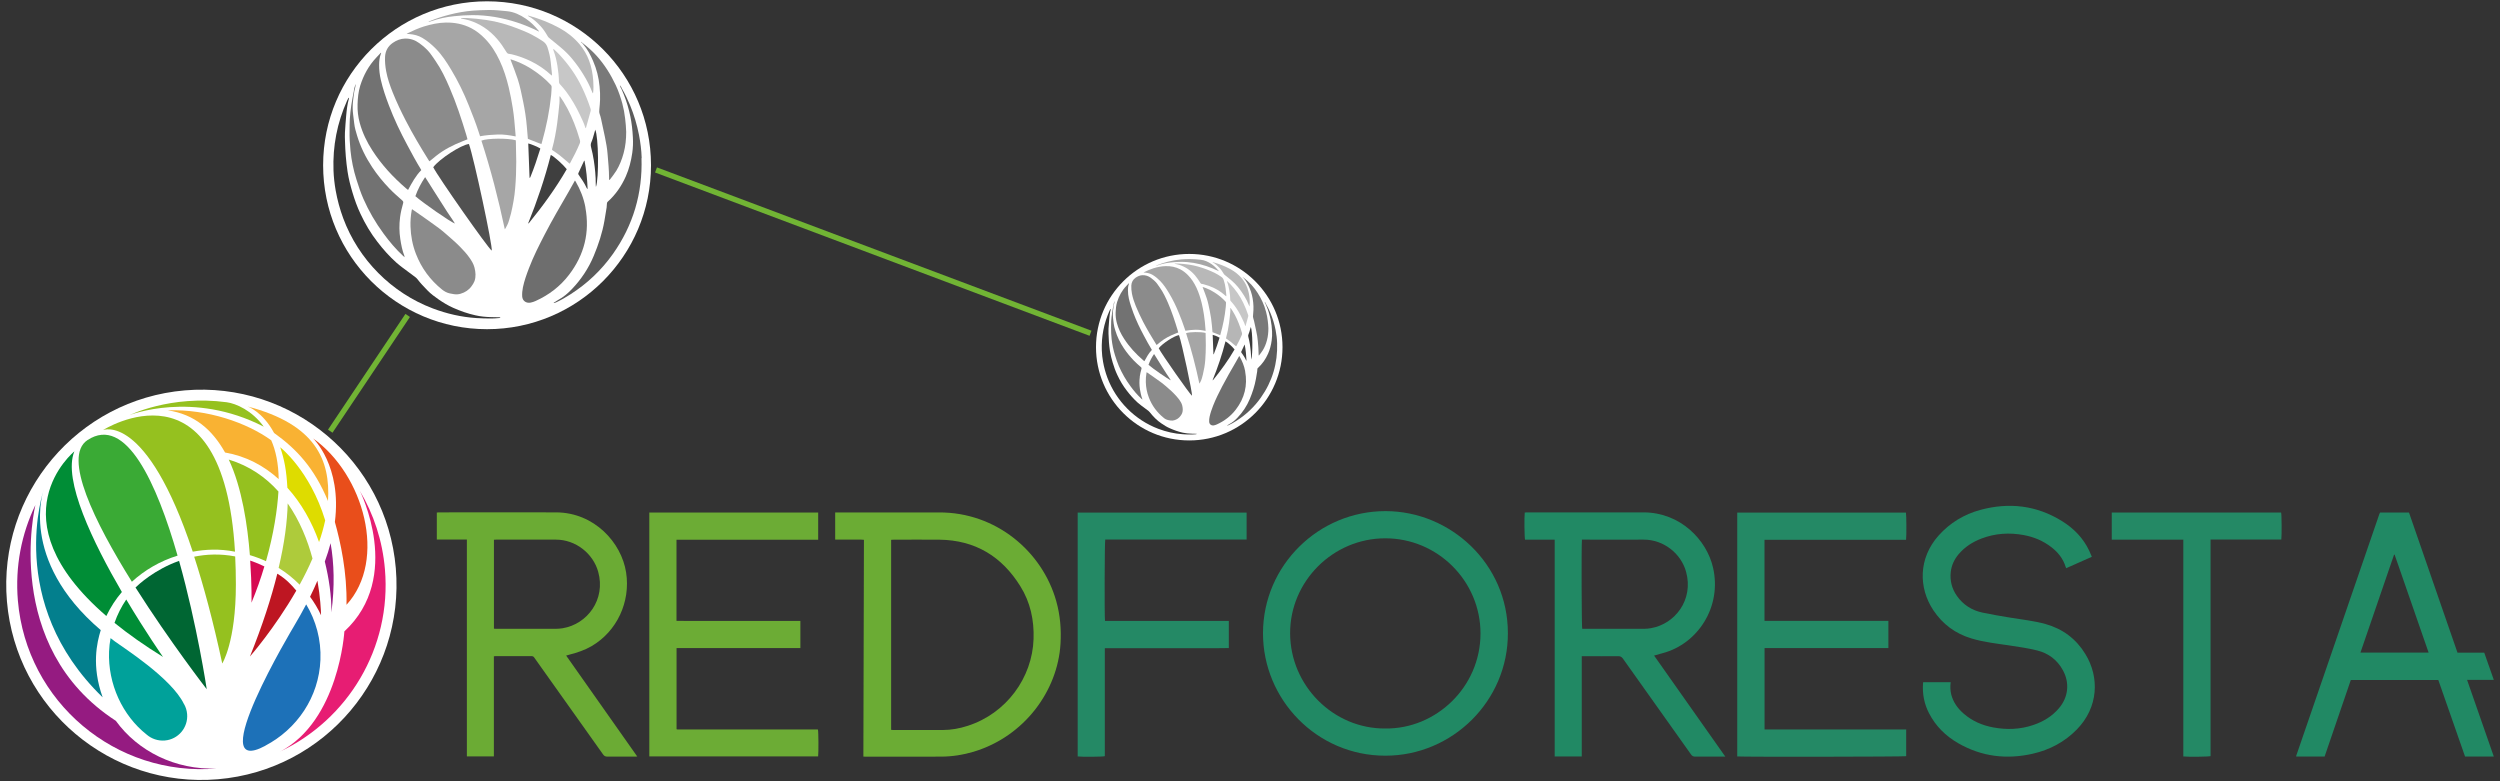 <svg xmlns="http://www.w3.org/2000/svg" id="Capa_1" viewBox="0 0 400 125"><rect x="0" y="0" width="400" height="125" fill="#333333" stroke="none"/><defs><style>      .st0 {        fill: #6bac34;      }      .st1 {        fill: #063;      }      .st2 {        fill: #a7a7a7;      }      .st3 {        fill: #951b81;      }      .st4 {        fill: #727272;      }      .st5 {        fill: #b6b6b6;      }      .st6 {        fill: #be1622;      }      .st7 {        fill: #5b5b5b;      }      .st8 {        fill: #218964;      }      .st9 {        fill: #dedc00;      }      .st10 {        fill: #037f8d;      }      .st11 {        fill: #3a3a3a;      }      .st12 {        fill: #6cac35;      }      .st13 {        fill: #373737;      }      .st14 {        fill: #008d36;      }      .st15 {        fill: #797979;      }      .st16 {        fill: #a6a6a6;      }      .st17 {        fill: none;        stroke: #71b434;        stroke-miterlimit: 10;        stroke-width: .87px;      }      .st18 {        fill: #c7c7c7;      }      .st19 {        fill: #e94e1b;      }      .st20 {        fill: #3f3f3f;      }      .st21 {        fill: #fff;      }      .st22 {        fill: #6bab34;      }      .st23 {        fill: #248965;      }      .st24 {        fill: #515151;      }      .st25 {        fill: #aecb3b;      }      .st26 {        fill: #b8b8b8;      }      .st27 {        fill: #8b8b8b;      }      .st28 {        fill: #414141;      }      .st29 {        fill: #95c11f;      }      .st30 {        fill: #1d71b8;      }      .st31 {        fill: #b9b9b9;      }      .st32 {        fill: #6e6e6e;      }      .st33 {        fill: #434343;      }      .st34 {        fill: #737373;      }      .st35 {        fill: #3aaa35;      }      .st36 {        fill: #d60b52;      }      .st37 {        fill: #00a19a;      }      .st38 {        fill: #e71d73;      }      .st39 {        fill: #f9b233;      }    </style></defs><g><path class="st0" d="M138.14,121.04c.03-11.58.06-23.1.09-34.67-.52-.06-1.03-.02-1.54-.03-.5,0-1,0-1.5,0h-1.56v-4.35c.16,0,.3,0,.44,0,5.39,0,10.78.02,16.17,0,9.09-.05,16.52,6.22,18.76,14.19.63,2.24.82,4.52.68,6.84-.45,7.49-5.75,14.79-13.88,17.25-1.7.51-3.44.78-5.21.79-4.04.02-8.08,0-12.12.01-.08,0-.17,0-.31-.02ZM142.58,116.77c.11,0,.21.03.31.03,2.65,0,5.3,0,7.95,0,1.35,0,2.68-.24,3.97-.66,6.21-1.98,10.36-7.71,10.56-13.9.1-3.03-.51-5.88-2.12-8.45-2.97-4.78-7.24-7.37-12.93-7.44-2.44-.03-4.87,0-7.31,0-.14,0-.28.01-.43.02v30.41Z"></path><path class="st8" d="M264.66,104.9c3.8,5.4,7.57,10.74,11.39,16.16-.22,0-.35,0-.47,0-1.45,0-2.9,0-4.34,0-.31,0-.49-.09-.67-.34-3.63-5.12-7.27-10.23-10.9-15.34-.21-.29-.41-.4-.77-.39-1.76.02-3.53,0-5.29,0-.16,0-.31,0-.53,0v16.04h-4.33v-34.68h-4.74c-.1-.33-.14-3.54-.05-4.34.1,0,.21-.03.32-.03,6.24,0,12.47-.01,18.71,0,5.88.02,10.06,4.39,11.09,8.81,1.47,6.33-2.47,12.24-8.04,13.71-.44.12-.88.25-1.38.39ZM253.11,86.34c-.1,1.05-.05,13.95.04,14.26.07,0,.14.01.21.01,3.22,0,6.45,0,9.67,0,.37,0,.75-.04,1.11-.1,3.86-.66,6.86-4.54,5.64-9-.8-2.95-3.61-5.19-6.82-5.17-3.15.02-6.3,0-9.45,0-.13,0-.25,0-.4,0Z"></path><path class="st22" d="M90.59,104.9c3.8,5.39,7.57,10.74,11.37,16.14-.18.01-.29.02-.39.02-1.46,0-2.92-.01-4.39,0-.33,0-.52-.11-.7-.37-3.24-4.57-6.49-9.13-9.73-13.69-.42-.6-.85-1.19-1.27-1.79-.11-.15-.22-.23-.42-.23-1.93,0-3.87,0-5.8,0-.07,0-.14.02-.24.03v16.01h-4.32v-34.69c-.56-.01-1.09,0-1.61,0-.53,0-1.06,0-1.59,0s-1.05,0-1.61,0v-4.32c.1-.01.21-.03.32-.03,6.26,0,12.53-.02,18.79,0,6.06.03,10.44,4.8,11.18,9.63.72,4.69-1.46,9.4-5.54,11.78-1.1.64-2.29,1.03-3.52,1.35-.15.04-.3.08-.53.15ZM79.03,100.59c.14,0,.26.02.37.02,3.15,0,6.31,0,9.46,0,.39,0,.78-.03,1.16-.09,3.95-.65,6.93-4.6,5.69-9.04-.8-2.88-3.56-5.14-6.77-5.14-3.18,0-6.36,0-9.55,0-.11,0-.22.01-.36.02v14.23Z"></path><path class="st8" d="M241.26,101.31c.03,10.84-8.89,19.61-19.61,19.6-10.97,0-19.6-9-19.57-19.63.03-10.84,8.92-19.51,19.6-19.5,10.41,0,19.59,8.45,19.58,19.53ZM221.64,116.56c8.09.11,15.24-6.6,15.24-15.21,0-8.38-6.85-15.23-15.24-15.22-8.36,0-15.24,6.87-15.22,15.19.01,8.39,6.93,15.3,15.22,15.24Z"></path><path class="st12" d="M103.89,82.01h27.02v4.35h-22.67v12.98c1.63.02,3.27,0,4.92.01,1.66,0,3.33,0,4.99,0h9.91v4.34h-19.81v12.96s0,0,.02.02c.01,0,.02.02.03.03.03,0,.06.01.08.01.03,0,.06,0,.09,0,7.45,0,14.91,0,22.36.01.01,0,.03,0,.04.01.09.29.11,3.68.03,4.29h-27.01v-39.02Z"></path><path class="st23" d="M277.96,121.03v-39.01h26.99c.08.3.1,3.8.02,4.35h-22.65v12.97h19.82v4.35h-19.81v13.02h22.66v4.28c-.32.09-25.94.13-27.03.04Z"></path><path class="st8" d="M334.69,89.09c-1.4.62-2.74,1.22-4.1,1.82-.04-.09-.07-.15-.09-.22-.41-1.31-1.21-2.32-2.29-3.15-1.3-1-2.76-1.62-4.36-1.92-2.33-.44-4.62-.3-6.85.56-1.4.54-2.63,1.33-3.61,2.48-.7.83-1.15,1.77-1.27,2.86-.15,1.4.18,2.67.98,3.82,1.01,1.44,2.41,2.32,4.11,2.68,1.44.3,2.9.55,4.35.79,1.92.32,3.86.51,5.74,1.04,2.74.77,4.88,2.37,6.36,4.8,2.28,3.71,2.1,8.53-1.38,12.08-1.95,1.99-4.33,3.24-7.02,3.86-4.19.96-8.2.48-11.95-1.68-2-1.15-3.6-2.72-4.67-4.8-.77-1.49-1.07-3.07-.96-4.74,0-.07.02-.14.03-.22h4.4c-.09.67-.07,1.31.08,1.94.32,1.27,1.05,2.28,2.03,3.12,1.35,1.16,2.92,1.84,4.66,2.17,2.18.41,4.34.34,6.45-.38,1.59-.54,2.99-1.38,4.09-2.67,1.51-1.76,1.76-4.05.65-6.08-.9-1.66-2.29-2.72-4.13-3.18-1.46-.36-2.95-.58-4.44-.8-2.02-.3-4.07-.52-6.04-1.11-2.58-.77-4.64-2.28-6.13-4.53-2.38-3.58-2.4-8.31.85-11.95,1.82-2.03,4.07-3.39,6.69-4.1,4.61-1.24,9-.73,13.09,1.82,1.87,1.17,3.37,2.71,4.32,4.73.14.3.26.6.41.95Z"></path><path class="st8" d="M390.11,108.8h-13.98c-1.39,4.07-2.79,8.15-4.19,12.24-1.53,0-3.03,0-4.53,0,0-.01-.02-.02-.02-.03,0-.01-.02-.03-.01-.04,4.44-12.92,8.88-25.84,13.33-38.76.02-.07.06-.13.1-.2h4.63c2.58,7.46,5.17,14.92,7.76,22.42h4.28c.51,1.45,1.01,2.87,1.53,4.35h-4.28c1.44,4.12,2.85,8.18,4.28,12.27h-4.6c-1.42-4.07-2.85-8.15-4.28-12.25ZM388.58,104.42c-1.83-5.27-3.62-10.47-5.44-15.67h-.09c-1.79,5.22-3.58,10.42-5.38,15.67h10.92Z"></path><path class="st23" d="M199.46,82.02v4.31h-22.62c-.1.32-.14,12.23-.04,13.02h19.81v4.34c-1.31.04-2.63.01-3.94.02-1.32,0-2.64,0-3.96,0h-11.94v17.28c-.33.1-3.67.13-4.34.04v-39.01h27.02Z"></path><path class="st23" d="M337.88,82.01h27.1c.09.31.11,3.68.03,4.32h-11.32v34.65c-.33.1-3.62.14-4.36.05v-34.68h-11.45v-4.33Z"></path></g><g><line class="st17" x1="52.84" y1="68.99" x2="65.23" y2="50.47"></line><line class="st17" x1="104.96" y1="27.19" x2="174.48" y2="53.32"></line><g><circle class="st21" cx="77.93" cy="26.44" r="26.23"></circle><path class="st27" d="M74.8,22.29c-.27.11-.52.21-.76.3-1.52.59-2.97,1.33-4.26,2.35-.29.23-.58.47-.87.71-.06.05-.13.1-.2.16-.06-.08-.1-.14-.14-.2-1.28-2.05-2.52-4.13-3.63-6.28-.76-1.47-1.47-2.96-2.09-4.5-.45-1.12-.85-2.27-1.07-3.47-.14-.76-.21-1.52-.17-2.28.05-.93.45-1.67,1.22-2.21.59-.41,1.24-.68,1.97-.7.84-.02,1.6.23,2.28.73.63.46,1.23.97,1.72,1.59.31.4.58.83.87,1.24.93,1.34,1.62,2.8,2.26,4.29,1.07,2.47,1.91,5.03,2.69,7.61.06.21.11.41.18.66Z"></path><path class="st16" d="M65.06,5.42c.08-.05.12-.08.16-.1.85-.41,1.71-.81,2.62-1.09,1.13-.34,2.28-.6,3.47-.62,1.43-.03,2.8.24,4.07.89.82.42,1.53.99,2.18,1.65,1.01,1.03,1.76,2.22,2.37,3.52.66,1.39,1.11,2.84,1.47,4.33.26,1.08.46,2.18.64,3.28.21,1.3.31,2.61.42,3.92.02.2.03.39.05.63-.97-.19-1.9-.34-2.85-.31-.95.03-1.89.1-2.85.28-.08-.25-.16-.5-.24-.74-.46-1.42-1.01-2.8-1.56-4.18-.79-1.99-1.73-3.91-2.83-5.74-.71-1.18-1.45-2.33-2.42-3.32-.66-.67-1.37-1.28-2.19-1.76-.64-.38-1.33-.55-2.06-.61-.14-.01-.27-.02-.46-.03Z"></path><path class="st13" d="M55.83,15.68s0,.08-.01.12c-.25.88-.35,1.79-.43,2.7-.08.9-.15,1.8-.2,2.71-.03.46,0,.93.01,1.4.04,1.62.17,3.24.41,4.85.17,1.14.46,2.25.79,3.35.35,1.17.76,2.32,1.29,3.43.74,1.58,1.62,3.07,2.69,4.45.92,1.2,1.91,2.32,3.04,3.33.3.27.63.52.95.77.69.52,1.39,1.03,2.08,1.55.12.09.24.2.34.33.48.64,1.04,1.21,1.59,1.78.54.56,1.16,1.02,1.8,1.46.74.51,1.51.98,2.33,1.34,1.15.51,2.33.93,3.56,1.2.83.19,1.67.27,2.52.29.47.01.93.02,1.4.03.02,0,.04.01.07.02-.05.11-.16.1-.24.1-.4.03-.8.07-1.19.07-.81,0-1.61-.02-2.42-.07-2.4-.16-4.71-.69-6.96-1.54-6.6-2.49-11.89-7.82-14.34-14.44-.53-1.44-.93-2.91-1.2-4.42-.19-1.07-.31-2.14-.35-3.22-.14-3.89.58-7.62,2.18-11.18.06-.13.13-.25.19-.38.01-.03.04-.04.07-.06.02,0,.03.01.05.02Z"></path><path class="st32" d="M93.67,33.2c-.27-1.49-.82-2.87-1.58-4.18-.03-.05-.06-.09-.1-.14-.34.61-.65,1.19-.99,1.77-1.31,2.26-2.63,4.51-3.83,6.83-.92,1.78-1.83,3.57-2.54,5.44-.38.99-.74,1.99-.96,3.04-.1.49-.15.98-.12,1.48.06.76.7,1.1,1.34.98.27-.05.55-.15.8-.26,2.13-.96,3.94-2.34,5.36-4.2,2.44-3.2,3.34-6.78,2.61-10.76Z"></path><path class="st4" d="M60.99,8.47c-.03.08-.05.15-.08.23-.2.54-.24,1.1-.25,1.67-.01.81.09,1.61.27,2.4.32,1.4.78,2.75,1.29,4.08.83,2.19,1.84,4.31,2.95,6.37.7,1.31,1.4,2.62,2.18,3.89.02.03.03.06.05.11-.9.92-1.5,2.04-2.11,3.17-.12-.1-.23-.18-.33-.26-2.06-1.77-3.89-3.75-5.37-6.04-.89-1.37-1.6-2.84-2.03-4.42-.27-.97-.38-1.96-.35-2.96.03-1.01.12-2.01.42-2.98.53-1.7,1.36-3.23,2.59-4.53.24-.25.48-.51.71-.76.02.01.03.02.05.03Z"></path><path class="st27" d="M65.91,33.46c.32.22.61.41.89.61,1.13.8,2.28,1.58,3.4,2.42.71.53,1.37,1.14,2.04,1.72.47.41.94.83,1.37,1.28.52.54,1.04,1.08,1.47,1.7.36.5.69,1.03.84,1.63.18.72.25,1.45,0,2.16-.11.29-.29.56-.47.81-.44.61-1.04,1-1.76,1.21-.33.1-.68.12-1.04.07-.46-.07-.92-.14-1.34-.36-.21-.11-.4-.24-.58-.38-1.9-1.53-3.3-3.43-4.18-5.71-.55-1.41-.82-2.87-.87-4.38-.03-.87.04-1.73.19-2.58,0-.05.02-.1.05-.18Z"></path><path class="st7" d="M102.64,25.3c.18,5.62-1.33,10.75-4.58,15.34-1.85,2.61-4.14,4.76-6.83,6.48-.73.47-1.48.9-2.26,1.26-.13.06-.26.1-.41.11.04-.04.07-.08.11-.11.21-.13.42-.27.64-.39.84-.45,1.55-1.06,2.2-1.74,1.48-1.55,2.65-3.31,3.48-5.29.76-1.82,1.38-3.69,1.72-5.64.12-.7.24-1.41.35-2.12.03-.21.04-.43.05-.65,0-.11.04-.2.13-.28,1.26-1.13,2.2-2.5,2.89-4.05.53-1.2.84-2.45,1.03-3.74.12-.83.15-1.67.1-2.51-.06-1.13-.18-2.26-.41-3.37-.25-1.2-.59-2.37-1.05-3.5-.12-.29-.24-.58-.37-.87-.12-.17-.2-.35-.25-.6.16.17.24.32.3.49.51.87.94,1.78,1.33,2.71.63,1.52,1.1,3.1,1.42,4.72.24,1.24.4,2.48.44,3.74Z"></path><path class="st4" d="M64.01,34.78c-.15,1.16-.14,2.33.04,3.48.14.91.31,1.82.65,2.68.02.04.02.09.03.21-.1-.09-.16-.14-.22-.19-1.18-1.09-2.21-2.31-3.15-3.6-1.28-1.74-2.36-3.6-3.23-5.58-.44-1.01-.78-2.05-1.11-3.1-.47-1.49-.78-3.01-.94-4.56-.11-1.07-.17-2.16-.15-3.24.01-.62,0-1.23.04-1.84.05-.75.13-1.49.24-2.23.11-.75.26-1.49.4-2.23.03-.36.13-.71.26-1.05.02,0,.03,0,.05,0-.02.11-.04.22-.06.33-.02.11-.04.23-.07.34-.03.12-.06.24-.09.36-.08.55-.17,1.1-.22,1.65-.07.7-.07,1.41.02,2.11.06.49.13.97.18,1.46.07.67.27,1.3.46,1.94.54,1.79,1.36,3.44,2.39,5,.82,1.25,1.77,2.4,2.8,3.47.64.67,1.34,1.26,2.03,1.88.15.14.2.25.14.45-.21.73-.39,1.48-.49,2.24Z"></path><path class="st24" d="M69.32,26.75c.97-1.31,4.46-3.58,5.71-3.71.8,2.25,3.81,16.32,3.65,17.06-.56-.34-8.6-11.8-9.36-13.34Z"></path><path class="st15" d="M93.15,6.83c.83.65,1.62,1.33,2.32,2.11,1.26,1.4,2.25,2.99,3.05,4.69.44.94.77,1.92,1.05,2.93.21.79.36,1.59.45,2.4.08.72.16,1.44.17,2.16,0,1.14-.11,2.27-.41,3.38-.27.99-.64,1.95-1.17,2.82-.31.5-.69.96-1.04,1.43-.01.02-.04.03-.08.05-.07-.11-.05-.23-.04-.34,0-1.25-.13-2.49-.23-3.73-.07-.95-.24-1.88-.43-2.81-.19-.95-.4-1.9-.61-2.85-.06-.28-.13-.55-.23-.82-.1-.27-.08-.53-.05-.81.05-.49.09-.98.11-1.46.03-.72-.01-1.44-.08-2.17-.13-1.4-.47-2.75-1.03-4.04-.41-.94-.87-1.85-1.55-2.63-.08-.09-.15-.18-.22-.27.01-.01.02-.03.04-.04Z"></path><path class="st16" d="M77.03,22.5c.9-.39,4.23-.42,5.49-.06,0,.08.02.17.02.26.02,1.06.05,2.11.06,3.17,0,1.41-.05,2.82-.17,4.23-.11,1.37-.36,2.72-.67,4.05-.09.37-.21.74-.31,1.1-.12.44-.32.85-.55,1.25-.03.05-.07.1-.13.19-1.02-4.82-2.24-9.54-3.75-14.2Z"></path><path class="st16" d="M81.72,9.49c.3.1.61.2.91.32.86.34,1.69.76,2.46,1.26,1.12.72,2.16,1.56,3.06,2.54.09.1.12.2.11.32-.02.41-.03.81-.07,1.22-.26,2.59-.77,5.12-1.48,7.62-.03.09-.06.19-.09.29-.73-.28-1.44-.56-2.16-.84-.06-.67-.12-1.34-.17-2-.11-1.32-.31-2.62-.58-3.92-.25-1.23-.49-2.46-.88-3.66-.32-.97-.7-1.92-1.06-2.87-.03-.08-.06-.15-.09-.23.01-.02.02-.03.03-.05Z"></path><path class="st26" d="M88.31,12.1c-.08-.06-.13-.09-.17-.13-.96-.87-2.02-1.6-3.19-2.17-.98-.48-2-.85-3.06-1.11-.14-.03-.28-.06-.42-.07-.2-.01-.32-.1-.43-.28-.46-.74-.94-1.47-1.52-2.13-1.22-1.4-2.7-2.41-4.47-2.96-.37-.12-.76-.18-1.14-.26-.05-.01-.1-.03-.15-.05,0-.02,0-.04,0-.06.3,0,.61-.01.91,0,1.06.05,2.12.17,3.17.32,1.69.24,3.32.73,4.92,1.34.78.3,1.55.61,2.29.99.65.34,1.28.71,1.88,1.12.34.24.54.55.67.93.25.78.44,1.57.52,2.38.06.61.13,1.22.19,1.84,0,.09,0,.17,0,.3Z"></path><path class="st31" d="M94.84,14.92c-.03-.06-.06-.13-.09-.19-.37-.96-.83-1.86-1.37-2.74-.52-.86-1.1-1.68-1.74-2.46-.57-.71-1.22-1.35-1.91-1.93-.62-.53-1.26-1.03-1.89-1.55-.09-.07-.16-.17-.22-.27-.34-.59-.7-1.15-1.17-1.64-.56-.6-1.15-1.15-1.89-1.54-.04-.02-.08-.05-.11-.11.07.01.14.02.21.04,1.68.48,3.3,1.1,4.83,1.94,1.23.67,2.32,1.53,3.23,2.6.65.78,1.17,1.65,1.53,2.61.39,1.05.59,2.14.67,3.26.04.63.06,1.26-.02,1.89,0,.02-.01.05-.02.07-.01,0-.03,0-.04.01Z"></path><path class="st5" d="M89.58,15.4c.2.3.4.59.59.89.91,1.46,1.59,3.03,2.15,4.65.17.49.31.98.46,1.47.06.2.05.38-.04.58-.45,1.07-.97,2.1-1.53,3.11-.01.02-.03.04-.06.09-.07-.06-.14-.11-.2-.16-.5-.42-.98-.85-1.49-1.25-.32-.25-.67-.47-1-.7-.16-.11-.16-.11-.11-.3.37-1.33.61-2.69.8-4.05.15-1.08.25-2.16.36-3.24.03-.26.01-.53.01-.8,0-.08,0-.16,0-.24.02,0,.04-.02.06-.03Z"></path><path class="st18" d="M88.59,7.85c.27.26.55.5.8.77,1.51,1.6,2.78,3.37,3.73,5.36.53,1.11.99,2.25,1.37,3.42.03.11.05.24.02.34-.24.89-.49,1.78-.74,2.67,0,.03-.03.05-.07.11-.03-.07-.05-.11-.07-.15-.2-.68-.53-1.31-.82-1.95-.62-1.33-1.36-2.59-2.23-3.77-.31-.42-.66-.81-1.01-1.2-.08-.09-.13-.18-.13-.31-.02-.87-.11-1.74-.25-2.6-.14-.83-.32-1.65-.62-2.43-.03-.07-.04-.14-.06-.21.02-.01.04-.02.06-.04Z"></path><path class="st20" d="M84.63,35.69c2.22-2.73,4.29-5.57,6.05-8.62-.58-.74-2.02-2.03-2.55-2.28-.95,3.73-2.18,7.37-3.63,10.96h.03s.08-.04.1-.06Z"></path><path class="st34" d="M72.79,35.77c-.78-.29-5.14-3.33-6.33-4.38.38-1.07.9-2.07,1.56-3.05.42.63.79,1.26,1.19,1.88.4.62.79,1.25,1.19,1.87.39.62.79,1.23,1.18,1.85.39.62.84,1.2,1.21,1.83Z"></path><path class="st2" d="M86.26,5.03s-.05.01-.07,0c-2.24-1.12-4.58-1.91-7.05-2.32-1.18-.19-2.37-.3-3.57-.29-.97,0-1.93.07-2.89.17-1.25.12-2.48.38-3.67.8-.02,0-.03,0-.05,0-.12.07-.25.13-.42.08.09-.04.18-.07.27-.11,1.01-.42,2.06-.75,3.12-1.02,1.23-.32,2.49-.54,3.75-.64.84-.07,1.68-.08,2.51-.1.98-.02,1.96.1,2.93.19,1.12.11,2.09.58,3,1.19.81.54,1.48,1.23,2.09,1.98,0,.01.01.03.02.05Z"></path><path class="st28" d="M84.73,28.47c-.07-1.83-.14-3.67-.21-5.52.37.07,1.52.55,1.92.8,0,.02,0,.05,0,.07-.47,1.52-.97,3.02-1.57,4.49-.04.1-.04.1-.14.16Z"></path><path class="st11" d="M95.23,20.73c.54,1.12.62,7.76.12,9.18-.01-.17-.04-.3-.03-.42.01-1.28-.12-2.56-.31-3.82-.11-.73-.27-1.45-.45-2.17-.06-.25-.05-.49.05-.73.08-.2.17-.4.23-.61.12-.4.23-.81.35-1.22.02-.05.03-.11.06-.21Z"></path><path class="st33" d="M93.52,25.69c.3,1.52.43,3.01.5,4.51-.02,0-.04.01-.06.02-.04-.06-.09-.11-.11-.17-.34-.76-.81-1.43-1.28-2.1-.06-.08-.07-.15-.03-.25.3-.64.6-1.28.89-1.92,0-.02.03-.03.08-.09Z"></path><path class="st15" d="M93.11,6.87c-.05-.05-.1-.09-.15-.14,0-.01.02-.02.03-.04.05.04.11.09.16.13-.01.01-.02.03-.04.04Z"></path></g><g><circle class="st21" cx="190.28" cy="55.55" r="14.92"></circle><path class="st27" d="M188.51,53.2c-.15.06-.29.12-.43.17-.87.34-1.69.75-2.42,1.34-.17.13-.33.27-.49.4-.04.03-.07.06-.11.09-.03-.05-.06-.08-.08-.12-.73-1.17-1.43-2.35-2.07-3.57-.43-.83-.83-1.69-1.19-2.56-.26-.64-.48-1.29-.61-1.97-.08-.43-.12-.86-.1-1.3.03-.53.26-.95.69-1.25.34-.23.7-.39,1.12-.4.48-.01.91.13,1.3.41.36.26.7.55.98.9.18.23.33.47.5.71.53.76.92,1.59,1.29,2.44.61,1.41,1.08,2.86,1.53,4.33.04.12.07.24.1.38Z"></path><path class="st16" d="M182.96,43.61s.07-.05.09-.06c.48-.24.97-.46,1.49-.62.64-.2,1.3-.34,1.98-.35.81-.02,1.59.13,2.32.51.46.24.87.56,1.24.94.57.58,1,1.26,1.35,2,.37.79.63,1.62.84,2.46.15.62.26,1.24.36,1.86.12.74.18,1.48.24,2.23,0,.11.02.22.03.36-.55-.11-1.08-.19-1.62-.18-.54.02-1.08.06-1.62.16-.05-.14-.09-.28-.14-.42-.26-.8-.57-1.59-.89-2.38-.45-1.13-.98-2.22-1.61-3.26-.4-.67-.83-1.32-1.38-1.89-.38-.38-.78-.73-1.24-1-.36-.21-.76-.31-1.17-.35-.08,0-.16-.01-.26-.02Z"></path><path class="st13" d="M177.72,49.44s0,.04,0,.07c-.14.5-.2,1.02-.24,1.54-.05.51-.09,1.03-.12,1.54-.01.26,0,.53,0,.79.02.92.09,1.84.23,2.76.1.65.26,1.28.45,1.9.2.67.43,1.32.73,1.95.42.9.92,1.75,1.53,2.53.52.68,1.09,1.32,1.73,1.9.17.15.36.3.54.44.39.3.79.59,1.18.88.07.05.14.12.19.19.27.36.59.69.9,1.01.31.32.66.58,1.02.83.42.29.86.56,1.33.76.65.29,1.32.53,2.02.69.47.11.95.15,1.43.17.26,0,.53.01.79.02.01,0,.02,0,.04.01-.03.06-.09.05-.14.06-.23.02-.45.04-.68.04-.46,0-.92,0-1.37-.04-1.36-.09-2.68-.39-3.95-.87-3.75-1.42-6.76-4.45-8.16-8.21-.3-.82-.53-1.65-.68-2.51-.11-.61-.18-1.22-.2-1.83-.08-2.21.33-4.33,1.24-6.36.03-.07.07-.14.11-.21,0-.01.02-.02.04-.04,0,0,.02,0,.03.01Z"></path><path class="st32" d="M199.23,59.4c-.16-.84-.47-1.63-.9-2.37-.02-.03-.04-.05-.05-.08-.19.34-.37.68-.56,1-.75,1.28-1.49,2.57-2.18,3.89-.52,1.01-1.04,2.03-1.45,3.09-.22.57-.42,1.13-.55,1.73-.06.28-.09.56-.07.84.03.43.4.63.76.56.16-.03.31-.09.46-.15,1.21-.55,2.24-1.33,3.05-2.39,1.39-1.82,1.9-3.86,1.48-6.12Z"></path><path class="st4" d="M180.65,45.34s-.03.09-.04.13c-.11.31-.14.63-.14.95,0,.46.05.92.15,1.36.18.79.45,1.56.73,2.32.47,1.25,1.05,2.45,1.68,3.62.4.75.8,1.49,1.24,2.21,0,.02.02.03.03.06-.51.52-.85,1.16-1.2,1.8-.07-.06-.13-.1-.19-.15-1.17-1.01-2.21-2.13-3.05-3.43-.51-.78-.91-1.61-1.16-2.52-.15-.55-.22-1.11-.2-1.68.02-.57.07-1.14.24-1.69.3-.97.77-1.84,1.47-2.57.14-.14.27-.29.41-.43,0,0,.02.01.03.02Z"></path><path class="st27" d="M183.45,59.54c.18.12.35.23.51.35.65.46,1.3.9,1.93,1.37.4.3.78.65,1.16.98.27.23.53.47.78.73.3.31.59.62.84.96.2.29.39.58.48.93.1.41.14.82,0,1.23-.06.17-.17.32-.27.46-.25.35-.59.57-1,.69-.19.06-.39.07-.59.04-.26-.04-.52-.08-.76-.2-.12-.06-.23-.13-.33-.22-1.08-.87-1.88-1.95-2.38-3.25-.31-.8-.47-1.63-.49-2.49-.01-.49.02-.98.11-1.47,0-.03.01-.05.03-.1Z"></path><path class="st7" d="M204.34,54.91c.1,3.2-.76,6.11-2.61,8.72-1.05,1.48-2.35,2.71-3.89,3.69-.41.27-.84.51-1.29.72-.07.03-.15.06-.23.07.02-.02.04-.05.06-.06.12-.07.24-.15.36-.22.48-.26.88-.6,1.25-.99.84-.88,1.51-1.88,1.98-3.01.43-1.04.78-2.1.98-3.21.07-.4.13-.8.2-1.2.02-.12.02-.24.03-.37,0-.06.02-.11.07-.16.72-.65,1.25-1.42,1.64-2.3.3-.68.48-1.39.58-2.13.07-.47.08-.95.06-1.43-.03-.64-.1-1.28-.23-1.91-.14-.68-.33-1.35-.6-1.99-.07-.17-.14-.33-.21-.5-.07-.09-.11-.2-.14-.34.09.1.14.18.17.28.29.49.54,1.01.76,1.54.36.87.63,1.76.81,2.68.14.7.23,1.41.25,2.12Z"></path><path class="st4" d="M182.37,60.3c-.09.66-.08,1.32.02,1.98.08.52.18,1.03.37,1.53,0,.02,0,.05.02.12-.06-.05-.09-.08-.13-.11-.67-.62-1.26-1.31-1.79-2.05-.73-.99-1.34-2.05-1.83-3.17-.25-.57-.44-1.17-.63-1.76-.27-.85-.44-1.71-.54-2.59-.06-.61-.1-1.23-.09-1.84,0-.35,0-.7.02-1.05.03-.42.08-.85.14-1.27.06-.43.15-.85.23-1.27.02-.21.07-.4.15-.6,0,0,.02,0,.03,0-.01.06-.02.13-.04.19-.01.06-.02.13-.04.19-.01.07-.03.14-.05.2-.04.31-.1.63-.13.94-.04.4-.04.8.01,1.2.04.28.07.55.1.83.04.38.15.74.26,1.1.3,1.02.77,1.96,1.36,2.84.47.71,1.01,1.36,1.59,1.97.36.38.76.72,1.16,1.07.09.08.11.14.08.25-.12.42-.22.84-.28,1.27Z"></path><path class="st24" d="M185.39,55.73c.55-.75,2.54-2.04,3.25-2.11.46,1.28,2.17,9.28,2.08,9.7-.32-.19-4.89-6.71-5.32-7.59Z"></path><path class="st15" d="M198.94,44.4c.47.37.92.76,1.32,1.2.72.8,1.28,1.7,1.73,2.67.25.53.44,1.09.59,1.67.12.45.2.9.26,1.36.05.41.09.82.1,1.23,0,.65-.06,1.29-.23,1.92-.15.56-.36,1.11-.67,1.6-.17.29-.39.54-.59.81,0,.01-.02.01-.04.03-.04-.06-.03-.13-.03-.19,0-.71-.07-1.42-.13-2.12-.04-.54-.14-1.07-.25-1.6-.11-.54-.23-1.08-.35-1.62-.03-.16-.08-.31-.13-.46-.06-.15-.05-.3-.03-.46.03-.28.05-.55.06-.83.02-.41,0-.82-.04-1.23-.08-.8-.26-1.56-.58-2.3-.23-.53-.49-1.05-.88-1.5-.04-.05-.08-.1-.13-.15,0,0,.01-.02.02-.02Z"></path><path class="st16" d="M189.77,53.31c.51-.22,2.41-.24,3.12-.04,0,.05.01.1.01.15.01.6.03,1.2.03,1.8,0,.8-.03,1.61-.09,2.41-.06.78-.2,1.54-.38,2.3-.05.21-.12.42-.17.63-.07.25-.18.49-.31.71-.02.03-.04.06-.08.11-.58-2.74-1.27-5.42-2.13-8.07Z"></path><path class="st16" d="M192.44,45.92c.17.06.35.11.52.18.49.19.96.43,1.4.72.64.41,1.23.88,1.74,1.45.05.05.07.11.06.18-.01.23-.01.46-.04.69-.15,1.47-.44,2.91-.84,4.33-.02.05-.03.11-.05.16-.42-.16-.82-.32-1.23-.48-.03-.38-.07-.76-.1-1.14-.06-.75-.18-1.49-.33-2.23-.14-.7-.28-1.4-.5-2.08-.18-.55-.4-1.09-.6-1.63-.02-.04-.04-.09-.05-.13,0,0,.01-.02.02-.03Z"></path><path class="st26" d="M196.19,47.4s-.07-.05-.1-.07c-.55-.49-1.15-.91-1.81-1.23-.56-.27-1.14-.48-1.74-.63-.08-.02-.16-.03-.24-.04-.11,0-.18-.06-.24-.16-.26-.42-.54-.83-.86-1.21-.69-.8-1.53-1.37-2.54-1.69-.21-.07-.43-.1-.65-.15-.03,0-.06-.02-.08-.03,0-.01,0-.02,0-.03.17,0,.34,0,.52,0,.6.03,1.2.1,1.8.18.96.14,1.89.42,2.8.76.44.17.88.35,1.3.56.37.19.73.4,1.07.64.2.13.31.31.38.53.14.44.25.89.3,1.35.04.35.07.7.11,1.04,0,.05,0,.1,0,.17Z"></path><path class="st31" d="M199.9,49s-.04-.07-.05-.11c-.21-.54-.47-1.06-.78-1.56-.3-.49-.63-.96-.99-1.4-.33-.4-.69-.76-1.09-1.1-.35-.3-.72-.58-1.08-.88-.05-.04-.09-.1-.12-.15-.19-.33-.4-.65-.66-.93-.32-.34-.66-.66-1.07-.87-.02-.01-.04-.03-.06-.06.04,0,.08.01.12.02.95.27,1.87.63,2.74,1.1.7.38,1.32.87,1.83,1.48.37.44.66.94.87,1.49.22.6.34,1.22.38,1.85.02.36.03.72-.01,1.08,0,.01,0,.03-.01.04,0,0-.02,0-.02,0Z"></path><path class="st5" d="M196.9,49.28c.11.17.23.33.33.5.52.83.9,1.72,1.22,2.64.1.28.18.56.26.84.03.11.03.22-.02.33-.25.61-.55,1.19-.87,1.77,0,.01-.02.02-.04.05-.04-.03-.08-.06-.12-.09-.28-.24-.56-.48-.85-.71-.18-.14-.38-.27-.57-.4-.09-.06-.09-.06-.06-.17.21-.76.35-1.53.46-2.3.09-.61.14-1.23.21-1.84.02-.15,0-.3,0-.45,0-.05,0-.09,0-.14.01,0,.02,0,.03-.01Z"></path><path class="st18" d="M196.35,44.98c.15.15.31.29.46.44.86.91,1.58,1.92,2.12,3.05.3.63.56,1.28.78,1.94.02.06.03.13.01.19-.14.51-.28,1.01-.42,1.52,0,.02-.02.03-.04.06-.02-.04-.03-.06-.04-.09-.11-.39-.3-.74-.47-1.11-.35-.76-.77-1.47-1.27-2.14-.18-.24-.38-.46-.57-.68-.05-.05-.07-.1-.07-.17,0-.5-.06-.99-.14-1.48-.08-.47-.18-.94-.35-1.38-.01-.04-.02-.08-.04-.12.01,0,.02-.01.03-.02Z"></path><path class="st20" d="M194.09,60.81c1.26-1.55,2.44-3.17,3.44-4.9-.33-.42-1.15-1.16-1.45-1.3-.54,2.12-1.24,4.19-2.07,6.23h.02s.05-.02.06-.04Z"></path><path class="st34" d="M187.36,60.86c-.44-.17-2.92-1.89-3.6-2.49.22-.61.51-1.18.89-1.73.24.36.45.72.67,1.07.22.36.45.71.67,1.07.22.35.45.7.67,1.05.22.35.48.68.69,1.04Z"></path><path class="st2" d="M195.02,43.38s-.03,0-.04,0c-1.27-.63-2.61-1.08-4.01-1.32-.67-.11-1.35-.17-2.03-.16-.55,0-1.1.04-1.64.1-.71.07-1.41.22-2.08.46,0,0-.02,0-.03,0-.07.04-.14.08-.24.05.05-.02.1-.04.15-.06.58-.24,1.17-.43,1.77-.58.7-.18,1.41-.3,2.13-.37.47-.04.95-.05,1.43-.05.56,0,1.11.05,1.67.11.64.06,1.19.33,1.71.67.46.31.84.7,1.19,1.13,0,0,0,.02.01.03Z"></path><path class="st28" d="M194.15,56.71c-.04-1.04-.08-2.09-.12-3.14.21.04.86.31,1.09.45,0,.01,0,.03,0,.04-.27.86-.55,1.72-.89,2.55-.02.06-.02.06-.08.09Z"></path><path class="st11" d="M200.12,52.31c.31.64.35,4.41.07,5.22,0-.1-.02-.17-.02-.24,0-.73-.07-1.45-.18-2.17-.06-.42-.16-.83-.26-1.23-.04-.14-.03-.28.03-.41.05-.11.09-.23.13-.34.07-.23.13-.46.2-.69,0-.03.02-.06.03-.12Z"></path><path class="st33" d="M199.15,55.13c.17.86.25,1.71.29,2.56-.01,0-.02,0-.03.01-.02-.03-.05-.06-.06-.1-.19-.43-.46-.81-.73-1.19-.03-.05-.04-.09-.02-.14.17-.36.34-.73.51-1.09,0-.01.02-.02.05-.05Z"></path><path class="st15" d="M198.92,44.43s-.06-.05-.09-.08c0,0,.01-.01.02-.02.03.03.06.05.09.08,0,0-.01.02-.02.02Z"></path></g><g><path class="st21" d="M63.33,90.92c1.46,17.18-11.28,32.3-28.46,33.76-17.18,1.46-32.3-11.28-33.76-28.46-1.46-17.18,11.28-32.3,28.46-33.76,17.18-1.46,32.3,11.28,33.76,28.46"></path><path class="st6" d="M47.41,94.5c-3.47,6.04-7.42,10.54-7.42,10.54,2.02-5.02,3.42-9.39,4.38-13.25,1.4.86,2.15,1.66,3.04,2.71"></path><path class="st35" d="M21.1,93.08c-5.96-9.54-11.12-20-7.11-22.66,6.18-4.09,11.12,6.98,14.42,18.48-2.79.86-5.28,2.32-7.31,4.18"></path><path class="st14" d="M17.01,98.56c-18.21-15.72-5.11-26.34-5.11-26.34-1.9,4.54,3.04,14.67,7.6,22.5-1,1.17-1.83,2.46-2.48,3.83"></path><path class="st14" d="M18.32,99.66c.46-1.33,1.1-2.59,1.88-3.74,3.12,5.24,5.88,9.19,5.88,9.19-3.02-1.87-5.59-3.69-7.76-5.45"></path><path class="st30" d="M42.45,119.31c5.06-2.66,8.58-7.76,8.82-13.74.13-3.23-.72-6.27-2.28-8.87-.59,1.11-1.23,2.28-1.95,3.48,0,0-14.8,24.64-4.58,19.14"></path><path class="st10" d="M16.42,111.56c-1.8-5.04-.91-8.77-.3-10.74-13.3-11.36-9.09-22.59-9.09-22.59,0,0-6.31,18.13,9.38,33.33"></path><path class="st29" d="M20.72,66.42s10.1-4.02,21.48,1.85c-1.85-2.58-4.43-3.71-5.92-3.91-9.02-1.22-15.66,2.11-15.66,2.11"></path><path class="st39" d="M44.59,76.65c-.04-2.52-.47-4.56-1.19-6.2-3.9-2.82-10.18-5.01-16.59-4.8,4.33.62,7.16,3.12,9.2,6.75,3.34.58,6.2,2.1,8.57,4.25"></path><path class="st29" d="M42.56,89.78c1.25-4.39,1.82-8.31,1.99-11.14-2-2.24-4.59-4.09-7.95-5.11,2.12,4.5,3.01,10.54,3.38,15.29.89.26,1.75.59,2.57.97"></path><path class="st36" d="M42.3,90.63c-.57,1.91-1.22,3.77-2.06,5.8,0,0,.07-2.73-.21-6.74,1.03.36,1.51.57,2.27.94"></path><path class="st6" d="M50.79,92.91c-.36.83-.74,1.7-1.18,2.57.68.93,1.27,1.91,1.76,2.96-.02-.82-.12-2.9-.58-5.53"></path><path class="st19" d="M53.58,83.52c1.15-9.02-3.49-13.38-3.49-13.38,8.13,5.77,11.92,19.45,5.35,26.63.11-5.17-.97-10.11-1.86-13.25"></path><path class="st3" d="M52.9,86.93c.55,3.16.68,6.86.12,11.06.03-2.69-.39-5.45-1.05-8.14.37-1.01.68-1.99.92-2.92"></path><path class="st9" d="M52.03,83.26c-.25,1.16-.58,2.32-.98,3.47-1.16-3.25-2.86-6.26-5.07-8.69-.14-2.69-.48-4.54-1.15-6.48,0,0,4.76,3.7,7.2,11.7"></path><path class="st39" d="M52.48,80.16c-2.21-5.29-5-8.29-8.63-10.89-1.84-3.42-4.22-4.23-4.22-4.23,10.82,2.84,13.26,8.53,12.85,15.12"></path><path class="st25" d="M46.03,80.55c-.07,2.9-.5,6.29-1.45,10.32,1.24.76,2.36,1.66,3.36,2.68.74-1.34,1.44-2.75,2.06-4.19-.78-2.9-2.03-6.05-3.98-8.83"></path><path class="st37" d="M29.44,112.64c.28.48.45,1.03.5,1.61.18,2.15-1.41,4.05-3.57,4.23-1.1.09-2.14-.28-2.91-.95-3.88-3.06-6.21-8.11-6.01-13.29.03-.73.11-1.45.24-2.14.22.17.45.35.68.52,1.31.98,9.06,5.87,11.06,10.02"></path><path class="st38" d="M44.81,120.25c10.82-5.11,17.86-16.55,16.78-29.16-.39-4.59-1.81-8.84-4.01-12.54,0,0,6.96,13.75-2.48,22.47,0,0-.85,14.29-10.29,19.24"></path><path class="st3" d="M5.66,80.81S.18,103.44,18.53,115.33c3.5,4.84,9.52,7.9,16.2,7.63-16.22,1.38-30.49-10.65-31.87-26.87-.46-5.46.58-10.68,2.8-15.28"></path><path class="st29" d="M37.6,88.27c-2.49-.5-4.75-.37-6.76,0-7.44-22.4-14.37-19.45-14.37-19.45,0,0,19.26-12.29,21.13,19.45"></path><path class="st29" d="M37.63,89.03c-2.37-.46-4.6-.36-6.56.04,1.49,4.6,3.01,10.2,4.49,17.09,0,0,2.18-3.44,2.18-12.64,0-1.58-.04-3.07-.11-4.48"></path><path class="st1" d="M28.65,89.74c-3.93,1.4-6.49,3.79-6.97,4.26h0c5.48,8.64,11.4,16.28,11.4,16.28,0,0-1.53-10.23-4.43-20.55"></path></g></g></svg>